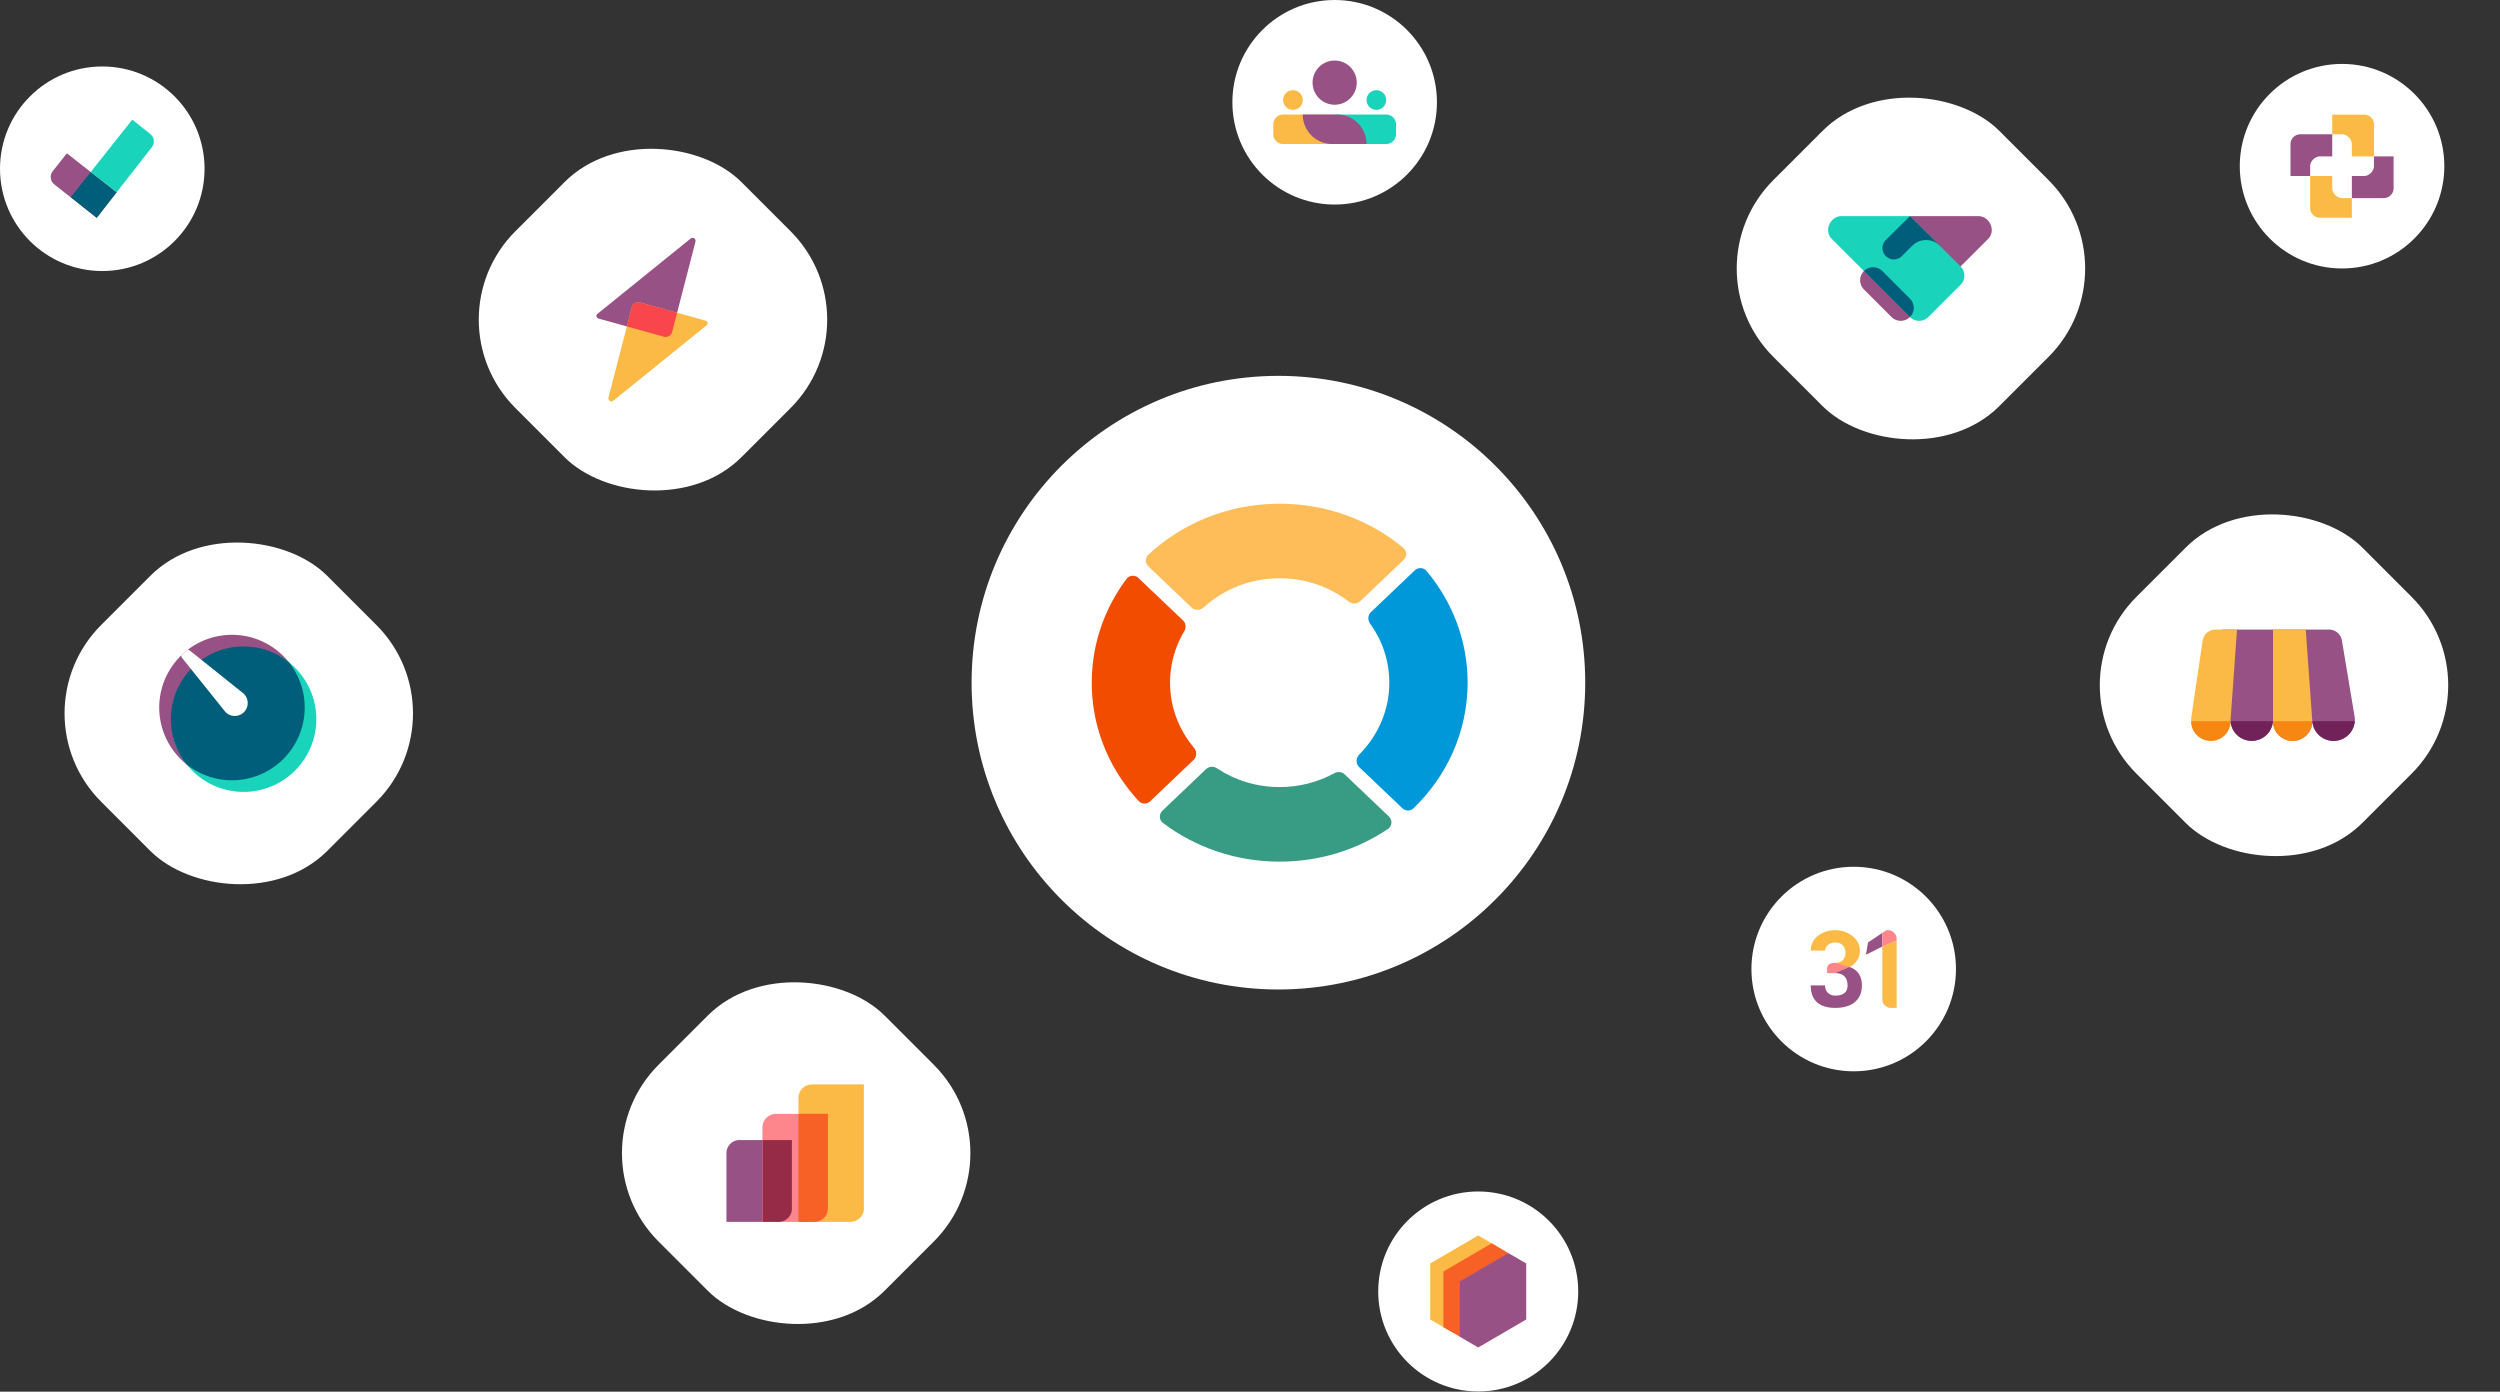 <svg width="600" height="334" viewBox="0 0 600 334" fill="none" xmlns="http://www.w3.org/2000/svg">
    <rect x="0" y="0" width="600" height="334" fill="#333333" stroke="none"/>
    <circle cx="306.818" cy="163.841" r="73.636" fill="#fff"/>
    <path d="M326.209 184.113c-.861-.821-.815-2.203.024-3.046 4.464-4.491 7.202-10.554 7.202-17.226 0-5.258-1.7-10.138-4.606-14.168-.618-.857-.559-2.05.206-2.779l10.503-10.003c.809-.77 2.095-.732 2.814.123 6.18 7.351 9.876 16.678 9.876 26.827 0 11.75-4.953 22.398-12.98 30.153-.748.723-1.929.699-2.683-.018l-10.356-9.863z" fill="#0098D9"/>
    <path d="M283.906 148.886c.713.68.818 1.773.314 2.619a24.028 24.028 0 0 0-3.404 12.336c0 5.913 2.151 11.347 5.747 15.633.719.856.705 2.136-.104 2.907l-10.415 9.918c-.783.746-2.02.737-2.755-.056-7.011-7.571-11.266-17.513-11.266-28.402 0-9.282 3.092-17.876 8.347-24.9.694-.928 2.039-1.004 2.878-.205l10.658 10.15z" fill="#F14C00"/>
    <path d="M285.99 145.809c.806.767 2.078.723 2.898-.028 4.73-4.333 11.157-6.997 18.238-6.997 6.283 0 12.051 2.098 16.575 5.597.825.638 2 .626 2.754-.093l10.408-9.911c.838-.799.828-2.143-.062-2.884-7.931-6.605-18.312-10.607-29.675-10.607-12.267 0-23.39 4.665-31.521 12.232-.817.76-.792 2.046.016 2.815l10.369 9.876z" fill="#FFBD59"/>
    <path d="M322.715 185.848c-.662-.631-1.664-.725-2.466-.285-3.863 2.121-8.344 3.335-13.123 3.335-5.594 0-10.781-1.663-15.044-4.498-.819-.544-1.913-.491-2.625.187l-10.479 9.98c-.864.823-.822 2.218.131 2.938 7.695 5.817 17.43 9.291 28.017 9.291 9.677 0 18.642-2.903 25.988-7.844 1.026-.69 1.109-2.144.214-2.997l-10.613-10.107z" fill="#389C84"/>
    <circle cx="320.319" cy="24.546" r="24.546" fill="#fff"/>
    <g clip-path="url(#es7awlqnwa)">
        <path d="M325.621 19.833a5.299 5.299 0 0 1-5.302 5.301 5.303 5.303 0 0 1-3.749-9.05 5.303 5.303 0 0 1 9.051 3.749z" fill="#985184"/>
        <path d="M312.661 23.956a2.356 2.356 0 1 1-4.711.001 2.356 2.356 0 0 1 4.711 0z" fill="#FBB945"/>
        <path d="M332.69 23.956a2.356 2.356 0 1 1-4.711.001 2.356 2.356 0 0 1 4.711 0z" fill="#1AD3BB"/>
        <path d="M320.319 27.491h-12.371a2.356 2.356 0 0 0-2.356 2.356v2.357a2.356 2.356 0 0 0 2.356 2.356h12.371v-7.069z" fill="#FBB945"/>
        <path d="M332.69 27.491h-12.371v7.07h12.371a2.356 2.356 0 0 0 2.357-2.357v-2.357a2.357 2.357 0 0 0-2.357-2.356z" fill="#1AD3BB"/>
        <path d="M312.661 27.491h8.247a7.07 7.07 0 0 1 7.069 7.07h-8.247a7.07 7.07 0 0 1-7.069-7.07z" fill="#985184"/>
    </g>
    <circle cx="444.887" cy="232.568" r="24.546" fill="#fff"/>
    <path d="M440.469 238.95c1.473 0 2.945-.491 2.945-2.454 0-1.964-1.132-2.946-2.945-2.946a1.473 1.473 0 0 1 1.473-1.473h1.963c1.764.639 2.946 1.964 2.946 4.419 0 3.927-2.946 5.4-6.382 5.4-3.437 0-5.891-1.473-5.891-5.4h3.436c0 1.472.982 2.454 2.455 2.454z" fill="#985184"/>
    <path d="M443.905 232.078h-2.454a.985.985 0 0 1-.982-.982c1.963 0 2.454-1.473 2.454-2.455 0-1.473-.964-2.454-2.454-2.454-1.473 0-2.455.981-2.455 1.963h-3.436c0-3.134 2.945-4.909 5.891-4.909 2.945 0 5.891 1.964 5.891 4.909 0 2.946-2.455 3.928-2.455 3.928z" fill="#FBB945"/>
    <path d="m443.905 232.078-3.436 1.472h-1.964v-.982c0-.981.491-1.472 1.964-1.472l3.436.982z" fill="#FC868B"/>
    <path d="M455.196 225.696v16.2h-1.473c-.981 0-1.963-.982-1.963-1.964v-12.764l3.436-1.472z" fill="#FBB945"/>
    <path d="m451.759 223.896-3.436 2.291-.491 2.946 3.927-1.964v-3.273z" fill="#985184"/>
    <path d="m451.76 223.896.982-.655h.49c.982 0 1.964.982 1.964 1.964v.491l-3.436 1.472v-3.272z" fill="#FC868B"/>
    <circle cx="562.092" cy="39.886" r="24.546" fill="#fff"/>
    <path d="M564.448 37.53v-5.302h-4.713v5.302h-5.301v4.713h5.301v5.301h4.713v-5.301h5.302V37.53h-5.302z" fill="#fff"/>
    <path fill-rule="evenodd" clip-rule="evenodd" d="M554.434 42.243h-4.713v-7.659a2.356 2.356 0 0 1 2.356-2.356h7.658v10.015h-5.301zm0 0v-2.357c0-1.178 1.178-2.356 2.356-2.356h2.945v4.713h-5.301zm15.316-4.713h4.713v7.658a2.357 2.357 0 0 1-2.357 2.356h-7.658V37.53h5.302zm0 0v2.356c0 1.178-1.178 2.357-2.356 2.357h-2.946V37.53h5.302z" fill="#985184"/>
    <path fill-rule="evenodd" clip-rule="evenodd" d="M559.735 32.228v-4.713h7.659a2.358 2.358 0 0 1 2.356 2.357v7.658h-10.015v-5.302zm0 0h2.357c1.178 0 2.356 1.178 2.356 2.356v2.946h-4.713v-5.302zm4.713 15.316v4.713h-7.658a2.356 2.356 0 0 1-2.356-2.356v-7.658h10.014v5.301zm0 0h-2.356c-1.178 0-2.357-1.178-2.357-2.356v-2.945h4.713v5.301z" fill="#FBB945"/>
    <circle cx="354.773" cy="309.955" r="24" fill="#fff"/>
    <path d="m354.774 296.515 4.388 2.56-10.468 7.04v10.24l.32 3.68-5.76-3.36v-13.44l11.52-6.72z" fill="#FBB945"/>
    <path d="m350.349 320.814-3.928-2.291v-13.368l11.582-6.757 4.021 2.346-9.17 8.251-2.505 11.819z" fill="#F86126"/>
    <path d="m362.023 300.745 4.27 2.49v13.44l-11.52 6.72-4.425-2.581v-13.259l11.675-6.811v.001z" fill="#985184"/>
    <rect x="3.068" y="171.205" width="76.705" height="76.705" rx="30" transform="rotate(-44.994 3.068 171.205)" fill="#fff"/>
    <g clip-path="url(#fizkx29bmb)">
        <path d="M73.127 169.808a17.452 17.452 0 0 0-17.455-17.453 17.452 17.452 0 0 0-15.116 26.18 17.448 17.448 0 0 0 6.388 6.389l8.727-15.116h17.456z" fill="#985184"/>
        <path d="M41.605 177.119a17.452 17.452 0 0 0 27.485 9.329 17.448 17.448 0 0 0 6.791-14.989 17.451 17.451 0 0 0-8.69-13.974l-8.727 15.116-16.86 4.518z" fill="#1AD3BB"/>
        <path d="M55.671 187.263c9.64 0 17.455-7.816 17.455-17.456 0-4.108-1.419-7.885-3.795-10.866a17.378 17.378 0 0 0-10.867-3.795c-9.64 0-17.454 7.815-17.454 17.454a17.38 17.38 0 0 0 3.794 10.867 17.384 17.384 0 0 0 10.867 3.796z" fill="#005E7A"/>
        <path d="M43.494 157.304a17.45 17.45 0 0 1 1.61-1.388c.179.044.35.126.502.248l12.703 10.168c1.43 1.143 1.528 3.292.233 4.587-1.295 1.293-3.446 1.194-4.591-.234l-10.177-12.691a1.296 1.296 0 0 1-.28-.69z" fill="#fff"/>
    </g>
    <rect x="136.843" y="276.75" width="76.705" height="76.705" rx="30" transform="rotate(-44.994 136.843 276.75)" fill="#fff"/>
    <path d="M174.347 276.75a3.141 3.141 0 0 1 3.142-3.141h5.498v19.636h-8.64V276.75z" fill="#985184"/>
    <path d="M191.627 263.398c0-1.736 1.473-3.142 3.291-3.142h12.418v29.847c0 1.736-1.474 3.142-3.291 3.142h-12.418v-29.847z" fill="#FBB945"/>
    <path d="M182.987 270.519c0-1.764 1.474-3.194 3.291-3.194h12.418v22.726c0 1.764-1.473 3.194-3.291 3.194h-12.418v-22.726z" fill="#FC868B"/>
    <path d="M191.627 293.245h3.778c1.817 0 3.291-1.43 3.291-3.194v-22.726h-7.069v25.92z" fill="#F86126"/>
    <path d="m182.987 293.245 3.924-.002a3.146 3.146 0 0 0 3.145-3.144v-16.49h-7.069v19.636z" fill="#962B48"/>
    <rect x="102.477" y="76.705" width="76.705" height="76.705" rx="30" transform="rotate(-44.994 102.477 76.705)" fill="#fff"/>
    <g clip-path="url(#31tpjs7j1c)">
        <path d="m161.295 79.725 5.61-21.688c.197-.734-.557-1.266-1.154-.784l-22.35 18.062c-.496.4-.288 1 .34 1.168l15.601 4.331c.856.229 1.73-.259 1.953-1.088z" fill="#985184"/>
        <path d="m151.66 73.683-5.611 21.689c-.196.734.558 1.266 1.155.784l22.35-18.063c.496-.4.288-1-.34-1.168l-15.601-4.33c-.856-.23-1.73.258-1.953 1.088z" fill="#FBB945"/>
        <path d="m162.502 75.062-1.206 4.663c-.223.83-1.098 1.317-1.954 1.089l-8.888-2.468 1.207-4.663c.223-.83 1.097-1.317 1.952-1.089l8.889 2.468z" fill="#F9464C"/>
    </g>
    <rect x="404.387" y="64.432" width="76.705" height="76.705" rx="30" transform="rotate(-44.994 404.387 64.432)" fill="#fff"/>
    <g clip-path="url(#ya08oswl6d)">
        <path d="M474.782 51.865c2.765.032 4.323 3.514 2.367 5.47l-6.617 6.612-3.112 2.056-9.033-14.138h16.395zm-27.433 13.187a3.121 3.121 0 0 0 0 4.413l6.623 6.622a3.126 3.126 0 0 0 4.417 0l-1.18-3.015-6.676-7.07-3.185-.951.001.001z" fill="#985184"/>
        <path d="M439.626 57.335c-1.956-1.956-.397-5.438 2.367-5.47h16.394l12.144 12.082a3.12 3.12 0 0 1 0 4.415l-7.728 7.723a3.125 3.125 0 0 1-4.416 0l-18.761-18.75z" fill="#1AD3BB"/>
        <path d="M458.388 76.086a3.12 3.12 0 0 0 0-4.414l-6.625-6.62a3.122 3.122 0 0 0-4.416 0l11.041 11.034zm-5.797-18.483 5.797-5.738 7.176 7.117a4.687 4.687 0 0 0-6.624 0l-2.484 2.483a2.736 2.736 0 0 1-4.457-.886 2.735 2.735 0 0 1 0-2.09c.137-.331.339-.632.592-.886z" fill="#005E7A"/>
    </g>
    <rect x="491.523" y="164.455" width="76.705" height="76.705" rx="30" transform="rotate(-44.994 491.523 164.455)" fill="#fff"/>
    <g clip-path="url(#qjgy3y5e4e)">
        <path d="m533.349 151.102-2.749 21.993h4.727a5.106 5.106 0 0 0 10.181 0h.015a4.712 4.712 0 0 0 9.426 0h.015a5.101 5.101 0 0 0 5.09 4.715 5.108 5.108 0 0 0 5.091-4.715h.015v-.786l-.036-.214a5.023 5.023 0 0 0-.045-.303l-.018-.093-.016-.078-2.982-17.893a3.142 3.142 0 0 0-3.099-2.626h-25.615z" fill="#985184"/>
        <path d="m536.883 151.102-1.571 21.993a4.71 4.71 0 0 1-8.045 3.332 4.71 4.71 0 0 1-1.38-3.332v-.786l2.744-18.525a3.142 3.142 0 0 1 3.108-2.682h5.144zm16.495 0 1.571 21.993a4.712 4.712 0 0 1-9.426 0v-21.993h7.855z" fill="#FBB945"/>
        <path d="M535.312 173.095a4.71 4.71 0 0 1-8.045 3.332 4.71 4.71 0 0 1-1.38-3.332h9.425zm19.637 0a4.712 4.712 0 0 1-9.426 0h9.426z" fill="#F78613"/>
        <path d="M535.328 173.095a5.103 5.103 0 0 0 8.558 3.352 5.104 5.104 0 0 0 1.622-3.352h-10.18zm19.636 0a5.105 5.105 0 0 0 10.181 0h-10.181z" fill="#712258"/>
    </g>
    <circle cx="24.546" cy="40.5" r="24.546" fill="#fff"/>
    <path d="m27.987 46.162-4.775 6.12-10.182-8.03a2.275 2.275 0 0 1-.363-3.19l3.386-4.267 11.934 9.367z" fill="#985184"/>
    <path d="m23.145 52.228-6.159-4.91 4.788-6.033 6.214 4.877-4.775 6.12-.068-.054z" fill="#005E7A"/>
    <path d="m23.128 52.215.084.067 13.224-16.946a2.275 2.275 0 0 0-.375-3.177l-4.315-3.44-9.972 12.566 6.213 4.877-4.774 6.12-.085-.067z" fill="#1AD3BB"/>
    <defs>
        <clipPath id="es7awlqnwa">
            <path fill="#fff" transform="translate(305.592 9.818)" d="M0 0h29.455v29.455H0z"/>
        </clipPath>
        <clipPath id="fizkx29bmb">
            <path fill="#fff" transform="translate(37.432 151.568)" d="M0 0h39.273v39.273H0z"/>
        </clipPath>
        <clipPath id="31tpjs7j1c">
            <path fill="#fff" transform="translate(136.841 57.068)" d="M0 0h39.273v39.273H0z"/>
        </clipPath>
        <clipPath id="ya08oswl6d">
            <path fill="#fff" transform="translate(438.751 44.796)" d="M0 0h39.273v39.273H0z"/>
        </clipPath>
        <clipPath id="qjgy3y5e4e">
            <path fill="#fff" transform="translate(525.887 144.818)" d="M0 0h39.273v39.273H0z"/>
        </clipPath>
    </defs>
</svg>

